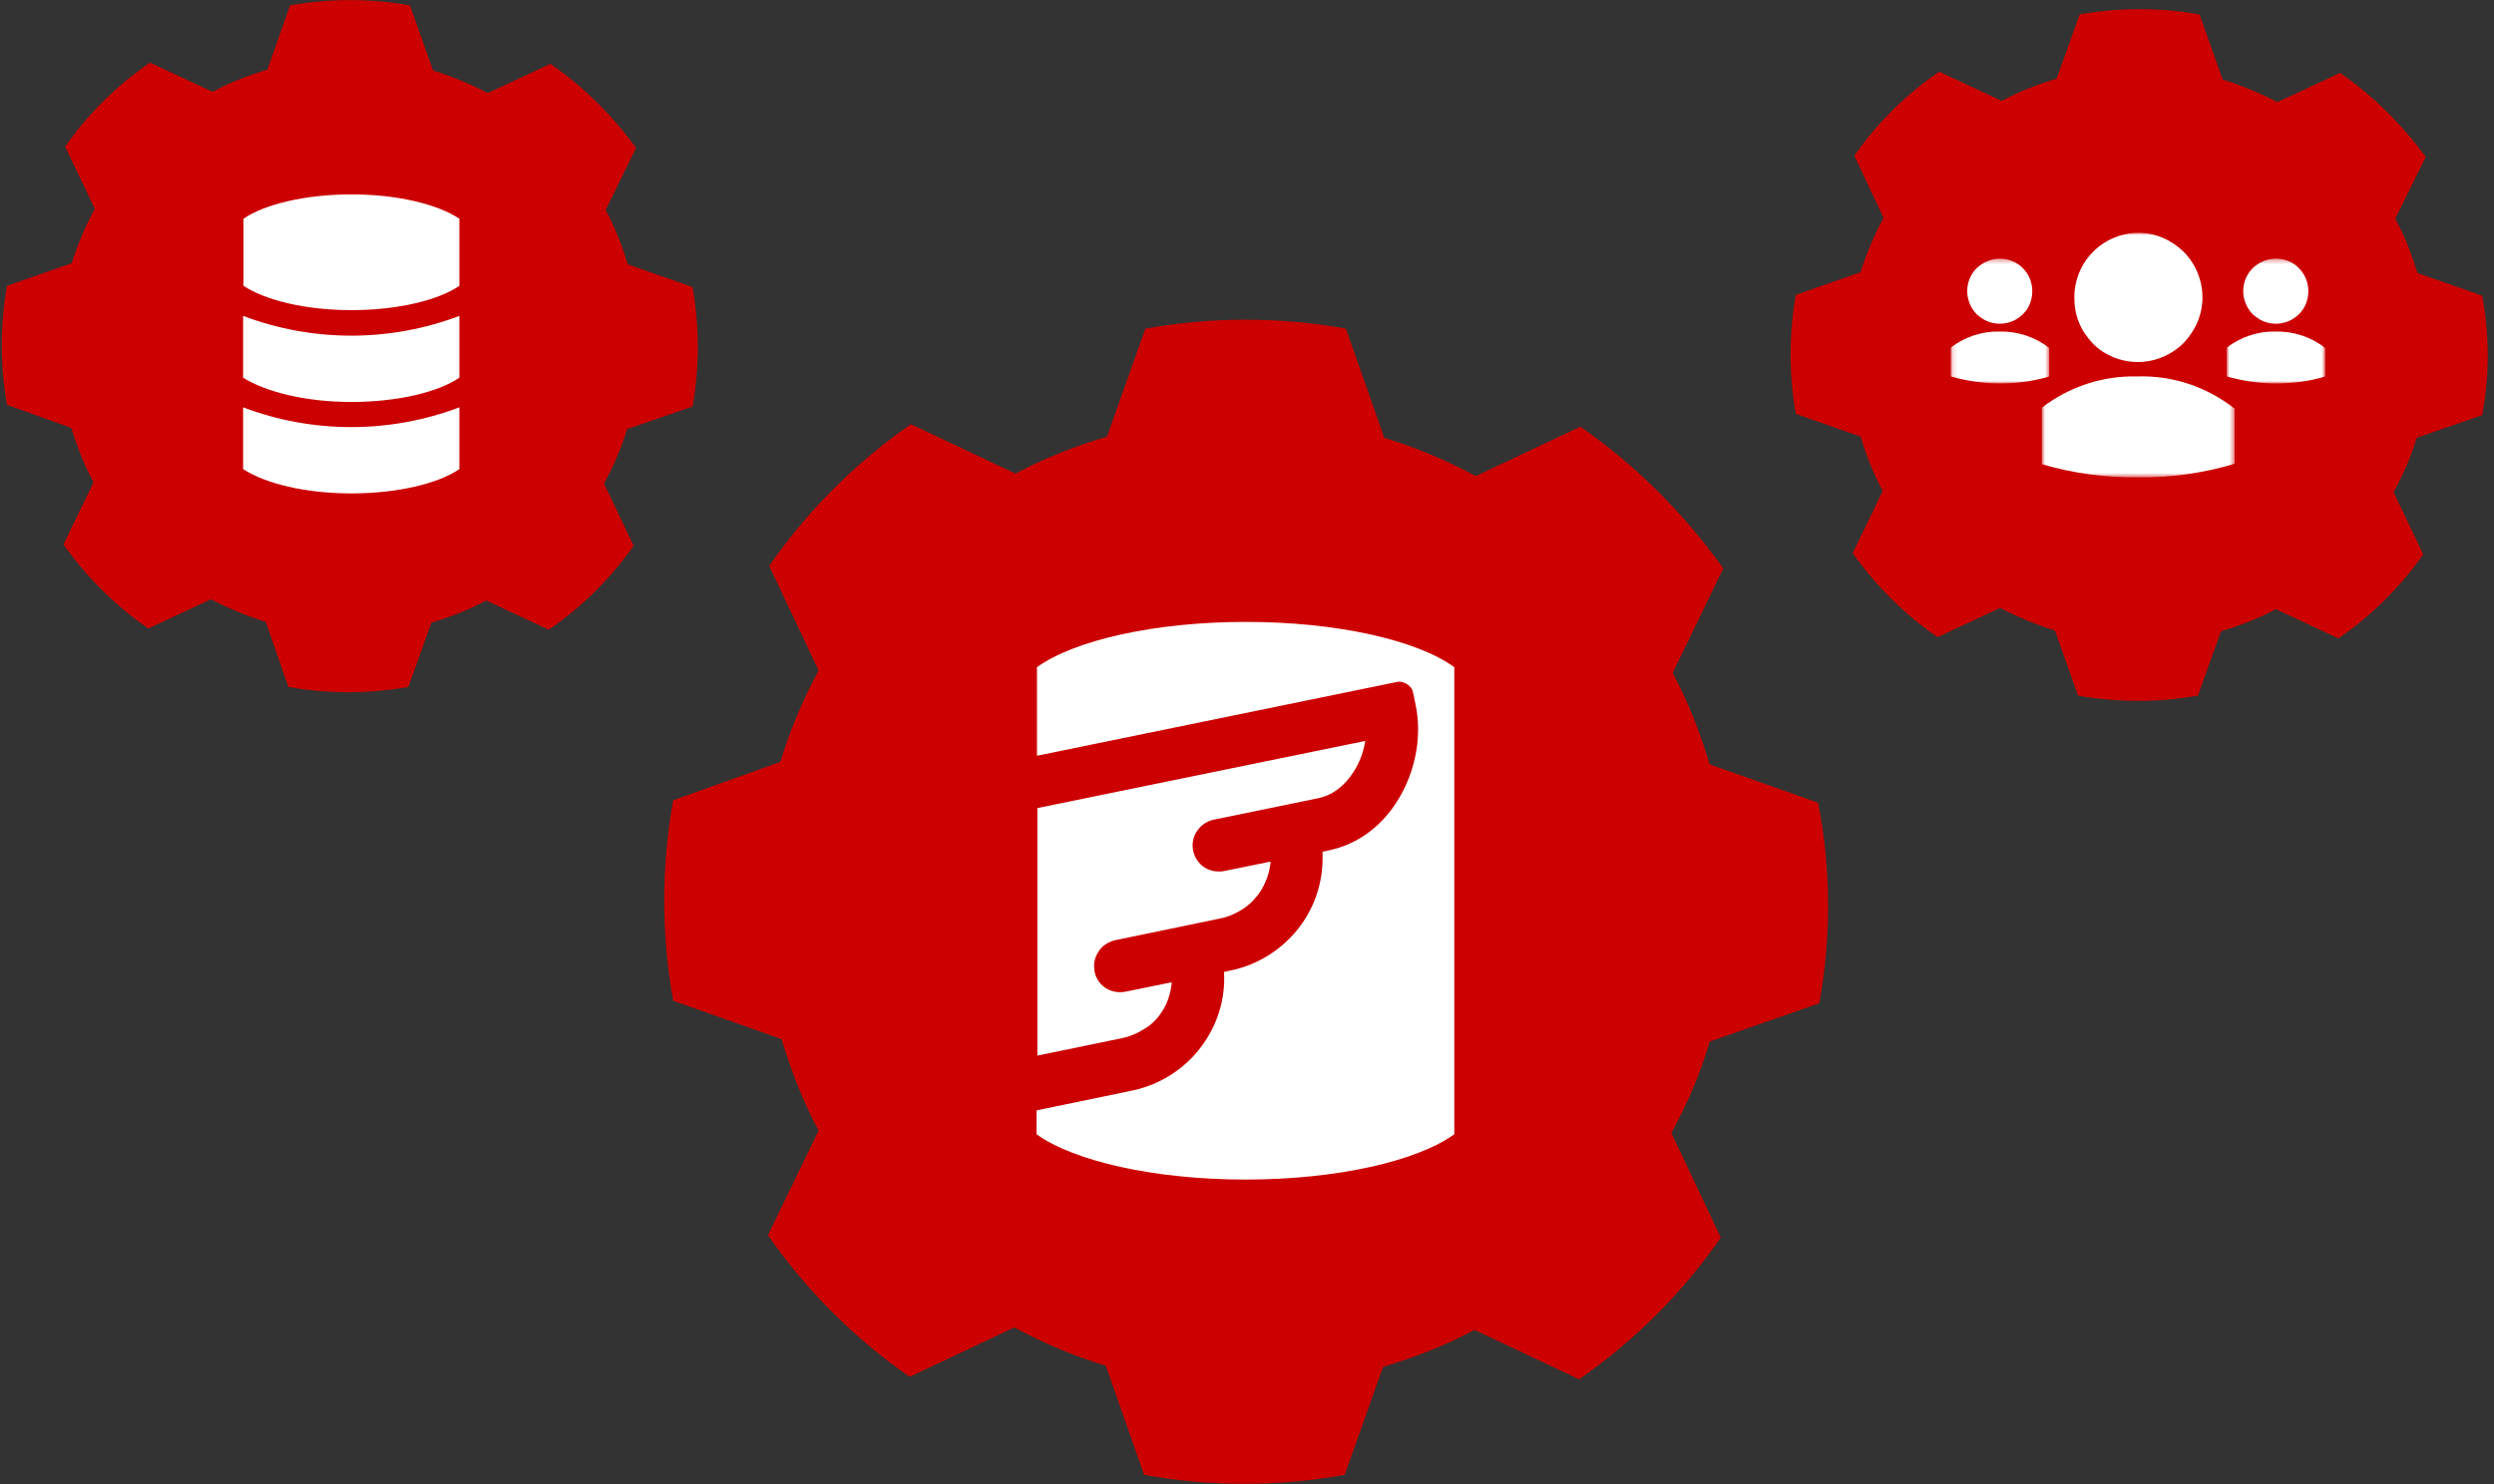 <svg width="514" height="306" viewBox="0 0 514 306" fill="none" xmlns="http://www.w3.org/2000/svg">
<rect x="0" y="0" width="514" height="306" fill="#333333" stroke="none"/>
<g clip-path="url(#clip0_997_4715)">
<path fill-rule="evenodd" clip-rule="evenodd" d="M511.564 85.585L498.064 90.255C496.876 94.245 495.262 97.896 493.31 101.462L499.423 114.283C494.668 121.075 488.725 126.934 481.932 131.604L469.027 125.575C465.461 127.528 461.64 128.972 457.734 130.16L452.979 143.406C444.829 144.849 436.423 144.849 428.272 143.406L423.517 129.991C419.696 128.802 415.791 127.189 412.225 125.321L399.319 131.349C392.527 126.679 386.583 120.736 381.829 114.028L388.027 101.208C386.074 97.641 384.63 93.821 383.442 90L370.112 85.33C368.668 77.264 368.668 68.859 370.112 60.792L383.442 56.123C384.63 52.302 386.244 48.481 388.196 44.915L382.168 32.094C386.923 25.302 392.866 19.443 399.659 14.774L412.564 20.802C416.13 18.849 419.951 17.406 423.857 16.217L428.612 2.972C436.762 1.528 445.168 1.528 453.319 2.972L458.074 16.387C461.895 17.576 465.8 19.189 469.366 21.057L482.272 15.028C489.064 19.698 495.008 25.642 499.932 32.349L493.649 45.085C495.602 48.651 497.046 52.472 498.234 56.292L511.564 60.962C513.093 69.113 513.093 77.519 511.564 85.585Z" fill="#CC0000"/>
<mask id="mask0_997_4715" style="mask-type:luminance" maskUnits="userSpaceOnUse" x="420" y="47" width="41" height="52">
<path d="M460.536 47.972H420.8V98.406H460.536V47.972Z" fill="white"/>
</mask>
<g mask="url(#mask0_997_4715)">
<path d="M440.583 47.972C444.149 47.972 447.461 49.415 450.008 51.877C452.47 54.34 453.913 57.736 453.913 61.302C453.913 64.868 452.47 68.179 450.008 70.726C447.545 73.189 444.149 74.632 440.583 74.632C438.885 74.632 437.102 74.292 435.489 73.613C433.876 72.934 432.432 72 431.244 70.726C430.055 69.453 429.036 68.009 428.442 66.396C427.763 64.783 427.508 63.085 427.508 61.302C427.508 57.821 428.866 54.425 431.329 51.962C433.706 49.5 437.102 48.057 440.583 47.972Z" fill="white"/>
<path d="M440.583 98.406C447.376 98.491 454.083 97.557 460.536 95.604V84.227C454.763 79.727 447.715 77.349 440.413 77.604C433.366 77.434 426.404 79.727 420.8 84.057V95.689C427.168 97.557 433.876 98.491 440.583 98.406Z" fill="white"/>
</g>
<mask id="mask1_997_4715" style="mask-type:luminance" maskUnits="userSpaceOnUse" x="402" y="53" width="21" height="27">
<path d="M422.413 53.321H402.121V79.047H422.413V53.321Z" fill="white"/>
</mask>
<g mask="url(#mask1_997_4715)">
<path d="M412.14 53.321C413.923 53.321 415.621 54 416.895 55.274C418.168 56.547 418.847 58.245 418.847 60.028C418.847 61.811 418.168 63.594 416.895 64.783C415.621 66.057 413.923 66.736 412.14 66.736C411.291 66.736 410.357 66.566 409.593 66.227C408.744 65.887 408.064 65.377 407.385 64.783C406.791 64.189 406.281 63.425 405.942 62.575C405.602 61.727 405.432 60.877 405.432 60.028C405.432 58.245 406.112 56.547 407.385 55.274C408.659 54.085 410.357 53.321 412.14 53.321Z" fill="white"/>
<path d="M412.14 79.047C415.621 79.047 419.017 78.623 422.329 77.604V71.745C419.442 69.453 415.791 68.264 412.055 68.349C408.489 68.264 404.923 69.453 402.036 71.66V77.604C405.347 78.538 408.744 79.047 412.14 79.047Z" fill="white"/>
</g>
<mask id="mask2_997_4715" style="mask-type:luminance" maskUnits="userSpaceOnUse" x="458" y="53" width="22" height="27">
<path d="M479.215 53.321H458.923V79.047H479.215V53.321Z" fill="white"/>
</mask>
<g mask="url(#mask2_997_4715)">
<path d="M469.027 53.321C470.81 53.321 472.593 54 473.781 55.274C475.055 56.547 475.734 58.245 475.734 60.028C475.734 61.811 475.055 63.594 473.781 64.783C472.508 66.057 470.81 66.736 469.027 66.736C468.178 66.736 467.244 66.566 466.479 66.227C465.63 65.887 464.951 65.377 464.272 64.783C463.678 64.189 463.168 63.425 462.829 62.575C462.489 61.727 462.319 60.877 462.319 60.028C462.319 58.245 462.998 56.547 464.272 55.274C465.546 54.085 467.244 53.321 469.027 53.321Z" fill="white"/>
<path d="M469.027 79.047C472.508 79.047 475.904 78.623 479.215 77.604V71.745C476.329 69.453 472.678 68.264 468.942 68.349C465.376 68.264 461.81 69.453 458.923 71.66V77.604C462.234 78.538 465.63 79.047 469.027 79.047Z" fill="white"/>
</g>
<path d="M104.442 31.67H31.168V110.377H104.442V31.67Z" fill="white"/>
<path fill-rule="evenodd" clip-rule="evenodd" d="M142.734 83.802L129.234 88.472C128.045 92.462 126.432 96.113 124.479 99.679L130.593 112.5C125.838 119.292 119.894 125.151 113.102 129.821L100.196 123.792C96.63 125.745 92.809 127.188 88.904 128.377L84.149 141.622C75.998 143.066 67.593 143.066 59.442 141.622L54.772 128.207C50.951 127.019 47.045 125.405 43.479 123.538L30.574 129.566C23.781 124.896 17.838 118.953 13.083 112.245L19.281 99.424C17.328 95.858 15.885 92.037 14.696 88.217L1.451 83.462C0.008 75.396 0.008 66.99 1.451 58.924L14.781 54.255C15.97 50.434 17.583 46.613 19.536 43.047L13.423 30.226C18.177 23.434 24.121 17.575 30.913 12.905L43.819 18.934C47.385 16.981 51.206 15.537 55.111 14.349L59.781 1.104C67.932 -0.34 76.338 -0.34 84.489 1.104L89.243 14.519C93.064 15.707 96.97 17.32 100.536 19.188L113.442 13.16C120.234 17.83 126.177 23.773 131.102 30.481L124.819 43.302C126.772 46.868 128.215 50.688 129.404 54.509L142.734 59.179C144.177 67.33 144.177 75.736 142.734 83.802ZM94.677 58.924C90.347 61.896 81.942 63.934 72.432 63.934C62.923 63.934 54.687 61.896 50.187 58.924V45.085C54.517 42.113 62.923 40.075 72.432 40.075C81.942 40.075 90.177 42.113 94.677 45.085V58.924ZM72.432 82.868C81.942 82.868 90.347 80.83 94.677 77.858V65.122C80.328 70.556 64.451 70.556 50.102 65.122V77.858C54.687 80.745 62.838 82.868 72.432 82.868ZM72.432 101.717C81.942 101.717 90.347 99.679 94.677 96.707V83.972C80.328 89.405 64.451 89.405 50.102 83.972V96.707C54.687 99.679 62.838 101.717 72.432 101.717Z" fill="#CC0000"/>
<path fill-rule="evenodd" clip-rule="evenodd" d="M374.951 206.83L352.366 214.727C350.413 221.434 347.696 227.632 344.47 233.576L354.659 255.142C346.762 266.519 336.829 276.453 325.451 284.349L303.885 274.161C297.942 277.387 291.489 279.849 285.036 281.802L277.14 304.047C263.47 306.51 249.376 306.51 235.791 304.047L227.895 281.547C221.442 279.595 214.989 276.878 209.046 273.651L187.479 283.84C176.102 275.944 166.168 266.01 158.272 254.632L168.715 233.066C165.489 227.123 163.027 220.67 161.074 214.217L138.744 206.321C136.281 192.736 136.281 178.557 138.744 164.972L160.819 157.076C162.772 150.623 165.489 144.17 168.715 138.227L158.527 116.661C166.423 105.283 176.357 95.349 187.734 87.453L209.3 97.642C215.244 94.415 221.696 91.953 228.149 90L236.046 67.755C249.715 65.293 263.81 65.293 277.395 67.755L285.291 90.255C291.744 92.208 298.196 94.925 304.14 98.151L325.706 87.962C337.083 95.859 347.017 105.793 355.168 117.17L344.725 138.736C347.951 144.679 350.413 151.132 352.366 157.585L374.696 165.481C377.413 179.151 377.413 193.245 374.951 206.83ZM294.546 165.057C287.329 170.066 273.234 173.462 257.272 173.462C241.31 173.462 227.64 169.981 219.998 165.057V141.793C227.215 136.783 241.31 133.387 257.272 133.387C273.234 133.387 286.904 136.868 294.546 141.793V165.057ZM257.272 205.217C273.234 205.217 287.329 201.736 294.546 196.812V175.415C270.602 184.585 243.942 184.585 219.998 175.415V196.812C227.64 201.821 241.31 205.217 257.272 205.217ZM257.272 236.972C273.234 236.972 287.329 233.491 294.546 228.566V207.17C270.602 216.34 243.942 216.34 219.998 207.17V228.566C227.64 233.576 241.31 236.972 257.272 236.972Z" fill="#CC0000"/>
<path d="M320.951 124.557H191.725V247.415H320.951V124.557Z" fill="#CC0000"/>
<path d="M239.442 208.613C240.63 206.83 241.31 204.707 241.479 202.5L231.885 204.453C231.546 204.538 231.121 204.538 230.781 204.538C229.423 204.538 228.149 204.028 227.215 203.179C226.196 202.245 225.602 201.056 225.517 199.698C225.347 198.339 225.772 197.066 226.536 195.962C227.3 194.858 228.489 194.179 229.762 193.839L251.498 189.339C253.196 189 254.725 188.321 256.168 187.387C257.612 186.453 258.8 185.179 259.734 183.821C260.923 181.953 261.687 179.83 261.857 177.622L252.262 179.575C251.923 179.66 251.583 179.66 251.159 179.66C249.885 179.66 248.696 179.236 247.762 178.472C246.829 177.707 246.149 176.604 245.895 175.33C245.3 172.443 247.253 169.556 250.225 168.962L271.706 164.547C275.866 163.698 278.329 160.302 279.432 158.349C280.451 156.566 281.046 154.698 281.385 152.745L213.8 166.585V217.613L231.121 214.047C232.819 213.707 234.432 213.028 235.876 212.094C237.234 211.33 238.508 210.056 239.442 208.613Z" fill="white"/>
<path d="M256.762 128.208C237.829 128.208 221.357 132.028 213.715 137.547V155.802L287.838 140.604C288.178 140.519 288.602 140.519 288.942 140.604C289.281 140.689 289.706 140.858 289.961 141.028C290.3 141.198 290.555 141.538 290.81 141.792C291.064 142.132 291.149 142.472 291.234 142.811L291.744 145.274C293.017 151.387 291.913 158.094 288.772 163.783C285.376 169.981 280.027 174.057 273.744 175.33L272.555 175.585C272.81 180.764 271.451 185.858 268.479 190.189C264.913 195.368 259.479 198.934 253.366 200.123L252.263 200.377C252.602 206.066 250.819 211.585 247.338 216.085C243.857 220.585 238.932 223.641 233.329 224.83L213.63 228.906V233.83C221.272 239.349 237.829 243.17 256.678 243.17C275.612 243.17 292.083 239.349 299.725 233.83V137.547C292.168 132.028 275.696 128.208 256.762 128.208Z" fill="white"/>
</g>
<defs>
<clipPath id="clip0_997_4715">
<rect width="512.83" height="306" fill="white" transform="translate(0.347)"/>
</clipPath>
</defs>
</svg>

